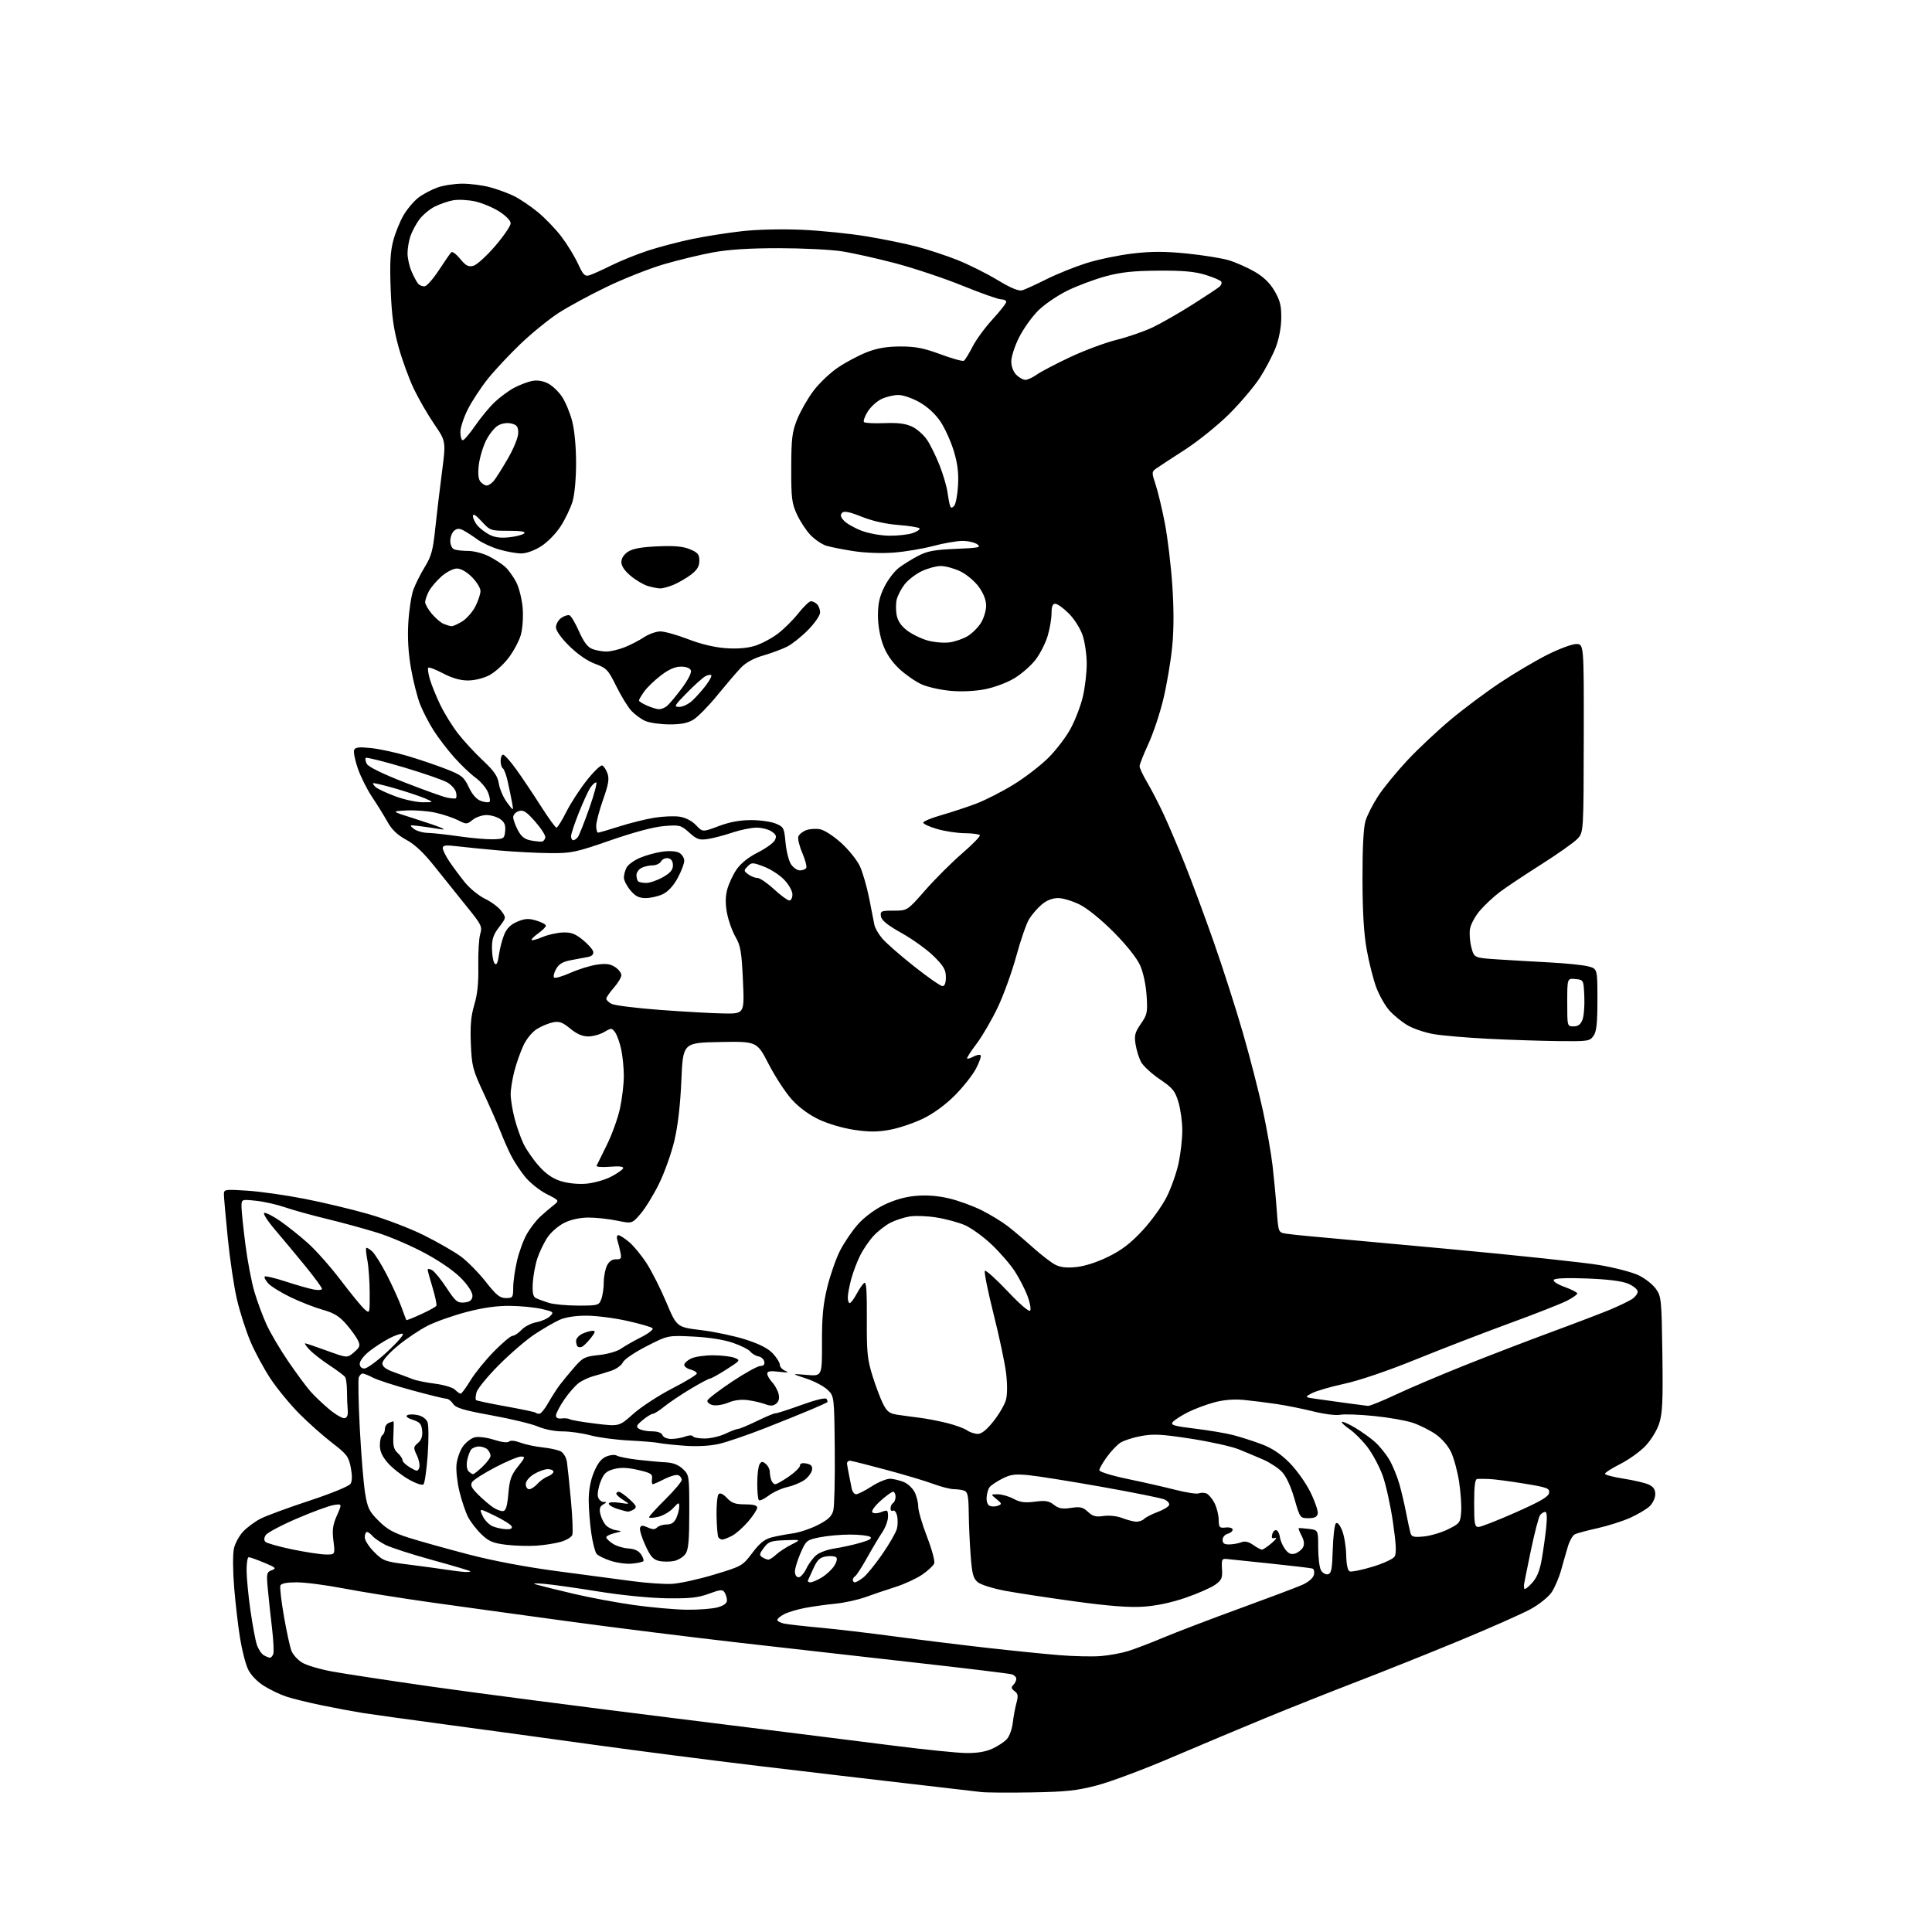 <?xml version="1.0" encoding="UTF-8" standalone="no"?>
<svg 
  version="1.1" 
  xmlns="http://www.w3.org/2000/svg" 
  xmlns:xlink="http://www.w3.org/1999/xlink" 
  xmlns:svg="http://www.w3.org/2000/svg"
  xmlns:rdf="http://www.w3.org/1999/02/22-rdf-syntax-ns#"
  xmlns:cc="http://creativecommons.org/ns#"
  xmlns:dc="http://purl.org/dc/elements/1.1/"
  viewBox="0 0 768 768"
  width="768"
  height="768"
>
<style>svg {background-color: white; }</style>"
<path stroke="none" fill="black" fill-rule="evenodd" d="M410.00,712.51C400.93,712.67 391.93,712.60 390.00,712.36C388.07,712.12 375.02,710.60 361.00,708.99C346.98,707.38 320.20,704.23 301.50,701.99C282.80,699.76 253.10,695.93 235.50,693.49C217.90,691.04 191.57,687.44 177.00,685.49C162.43,683.53 147.72,681.49 144.33,680.96C140.93,680.42 133.73,679.08 128.33,677.98C122.92,676.87 116.43,675.29 113.89,674.45C111.36,673.62 107.28,671.66 104.82,670.10C102.14,668.40 99.65,665.78 98.59,663.54C97.61,661.49 96.19,655.92 95.42,651.16C94.64,646.40 93.59,637.29 93.07,630.92C92.54,624.36 92.51,617.69 92.99,615.56C93.46,613.48 95.11,610.44 96.67,608.80C98.23,607.16 101.30,604.88 103.50,603.74C105.70,602.60 114.43,599.37 122.91,596.58C131.71,593.68 138.75,590.79 139.34,589.84C140.02,588.75 140.05,586.55 139.44,583.36C138.59,579.00 137.87,578.04 132.00,573.54C128.43,570.79 122.54,565.56 118.92,561.91C115.30,558.27 110.19,552.04 107.55,548.08C104.92,544.11 101.30,537.41 99.52,533.18C97.74,528.96 95.33,521.45 94.18,516.50C93.02,511.55 91.38,500.57 90.54,492.11C89.69,483.65 89.00,475.81 89.00,474.71C89.00,472.80 89.45,472.73 98.28,473.31C103.39,473.64 113.58,475.09 120.92,476.52C128.27,477.95 139.73,480.68 146.39,482.59C153.05,484.49 163.00,488.29 168.50,491.03C174.00,493.77 180.63,497.58 183.23,499.50C185.83,501.42 190.26,505.92 193.07,509.49C197.27,514.84 198.70,516.00 201.09,516.00C203.84,516.00 204.00,515.77 204.01,511.75C204.02,509.41 204.72,504.58 205.56,501.01C206.40,497.45 208.18,492.65 209.53,490.36C210.87,488.07 213.21,485.06 214.73,483.66C216.25,482.26 218.61,480.24 219.96,479.18C222.42,477.24 222.42,477.24 217.30,474.65C214.48,473.23 210.62,470.13 208.71,467.78C206.80,465.43 204.29,461.61 203.13,459.30C201.96,456.99 200.08,452.71 198.95,449.80C197.81,446.88 194.79,440.00 192.23,434.50C187.89,425.19 187.54,423.83 187.17,414.89C186.88,407.66 187.22,403.81 188.55,399.39C189.79,395.26 190.26,390.67 190.13,384.00C190.03,378.77 190.37,373.06 190.89,371.31C191.77,368.31 191.43,367.62 185.49,360.31C182.01,356.01 176.30,348.90 172.81,344.50C168.43,338.98 164.92,335.67 161.48,333.82C157.95,331.91 155.77,329.83 154.00,326.64C152.62,324.17 149.88,319.74 147.90,316.80C145.93,313.85 143.39,308.78 142.26,305.53C141.13,302.27 140.46,298.96 140.76,298.17C141.20,297.05 142.62,296.87 147.41,297.36C150.76,297.70 157.32,299.11 162.00,300.50C166.68,301.89 173.58,304.23 177.35,305.71C183.56,308.14 184.41,308.83 186.36,312.93C187.78,315.92 189.43,317.78 191.23,318.41C192.73,318.94 194.26,319.08 194.62,318.72C194.97,318.36 194.68,316.65 193.96,314.92C193.25,313.18 191.02,310.58 189.02,309.13C187.01,307.68 183.21,304.05 180.57,301.08C177.92,298.10 174.24,293.29 172.39,290.40C170.54,287.50 168.11,282.82 167.00,280.00C165.89,277.18 164.26,270.73 163.37,265.68C162.30,259.51 161.95,253.55 162.31,247.50C162.61,242.55 163.51,236.68 164.31,234.45C165.11,232.23 167.16,228.15 168.86,225.38C171.44,221.19 172.12,218.72 172.98,210.43C173.55,204.97 174.75,194.86 175.65,187.97C177.29,175.45 177.29,175.45 172.67,168.69C170.13,164.98 166.48,158.69 164.57,154.71C162.65,150.73 159.90,143.20 158.45,137.99C156.42,130.71 155.69,125.35 155.30,115.00C154.91,104.79 155.15,100.10 156.30,95.75C157.13,92.59 158.99,87.99 160.43,85.53C161.87,83.08 164.53,79.94 166.34,78.55C168.15,77.17 171.58,75.36 173.94,74.52C176.31,73.68 180.78,73.01 183.88,73.01C186.97,73.02 191.86,73.65 194.74,74.42C197.63,75.19 201.90,76.75 204.24,77.89C206.58,79.03 210.88,81.92 213.80,84.32C216.71,86.72 220.94,91.11 223.19,94.09C225.45,97.07 228.39,101.88 229.74,104.79C231.85,109.35 232.48,109.98 234.34,109.41C235.53,109.04 239.43,107.29 243.00,105.51C246.57,103.73 253.10,101.10 257.50,99.65C261.90,98.20 269.83,96.12 275.12,95.02C280.41,93.92 289.41,92.51 295.12,91.88C301.22,91.21 311.07,90.99 319.00,91.35C326.43,91.69 337.90,92.86 344.50,93.96C351.10,95.05 360.10,96.89 364.50,98.05C368.90,99.21 376.09,101.58 380.47,103.31C384.85,105.04 392.02,108.61 396.40,111.24C402.00,114.61 404.97,115.83 406.43,115.38C407.57,115.03 411.88,113.05 416.00,110.99C420.12,108.92 427.27,106.05 431.89,104.59C436.50,103.14 444.75,101.42 450.22,100.78C457.80,99.89 462.93,99.89 471.83,100.78C478.25,101.43 485.75,102.63 488.50,103.47C491.25,104.30 495.84,106.33 498.70,107.98C502.27,110.04 504.77,112.45 506.64,115.65C508.84,119.40 509.37,121.52 509.32,126.41C509.29,130.15 508.44,134.68 507.10,138.15C505.91,141.25 503.09,146.65 500.83,150.15C498.58,153.64 493.08,160.13 488.62,164.58C484.15,169.02 476.23,175.41 471.00,178.78C465.77,182.14 460.65,185.51 459.60,186.25C457.79,187.55 457.78,187.81 459.37,192.62C460.29,195.37 461.94,202.28 463.04,207.96C464.14,213.64 465.48,224.75 466.01,232.65C466.65,242.21 466.64,250.43 465.95,257.25C465.39,262.89 463.82,272.13 462.47,277.80C461.12,283.46 458.44,291.52 456.51,295.69C454.58,299.87 453.00,303.87 453.00,304.60C453.00,305.32 454.41,308.29 456.13,311.21C457.85,314.12 460.82,319.88 462.72,324.00C464.62,328.12 468.35,336.90 471.00,343.50C473.65,350.10 478.83,364.05 482.50,374.50C486.17,384.95 491.43,401.37 494.19,410.99C496.95,420.60 500.48,434.33 502.03,441.49C503.58,448.64 505.31,458.55 505.88,463.50C506.45,468.45 507.20,476.42 507.54,481.22C508.17,489.94 508.17,489.94 511.34,490.42C513.08,490.68 517.27,491.13 520.65,491.42C524.04,491.71 548.89,493.99 575.88,496.49C602.87,498.99 629.89,501.87 635.93,502.90C641.96,503.93 648.94,505.76 651.44,506.97C653.94,508.18 657.00,510.60 658.24,512.34C660.40,515.36 660.51,516.50 660.82,538.29C661.08,557.28 660.86,561.89 659.51,565.98C658.58,568.77 656.19,572.62 653.97,574.91C651.82,577.13 647.35,580.31 644.03,581.99C640.71,583.66 638.00,585.39 638.00,585.84C638.00,586.28 641.32,587.16 645.38,587.79C649.45,588.42 653.95,589.47 655.38,590.13C657.25,590.98 658.00,592.08 658.00,593.99C658.00,595.46 656.99,597.60 655.75,598.77C654.51,599.93 651.02,602.00 648.00,603.36C644.97,604.71 639.12,606.57 635.00,607.49C630.88,608.40 626.83,609.49 626.00,609.92C625.17,610.34 623.97,612.44 623.31,614.59C622.66,616.74 621.44,621.00 620.59,624.06C619.74,627.12 618.03,631.14 616.78,632.98C615.52,634.83 611.78,637.83 608.43,639.66C605.10,641.48 592.50,647.07 580.43,652.07C568.37,657.06 549.95,664.44 539.50,668.45C529.05,672.47 512.62,679.00 503.00,682.96C493.38,686.93 476.54,694.00 465.59,698.68C454.64,703.37 441.36,708.33 436.09,709.71C428.07,711.82 423.80,712.27 410.00,712.51zM384.00,696.86C388.35,696.93 391.82,696.35 394.50,695.12C396.70,694.11 399.31,692.38 400.29,691.27C401.28,690.16 402.31,687.28 402.59,684.88C402.86,682.47 403.52,678.92 404.04,677.00C404.82,674.14 404.69,673.27 403.30,672.25C401.99,671.27 401.88,670.72 402.80,669.80C403.46,669.14 404.00,668.05 404.00,667.37C404.00,666.69 403.21,665.89 402.25,665.58C401.29,665.28 384.52,663.24 365.00,661.05C345.48,658.86 313.59,655.26 294.14,653.03C274.70,650.81 243.87,646.96 225.64,644.47C207.42,641.99 182.82,638.59 171.00,636.93C159.18,635.26 143.76,632.80 136.74,631.45C129.73,630.10 121.28,629.00 117.96,629.00C114.00,629.00 111.77,629.44 111.45,630.27C111.18,630.97 111.82,636.49 112.87,642.52C113.92,648.56 115.27,654.74 115.86,656.25C116.46,657.76 118.37,659.86 120.11,660.92C121.85,661.98 127.20,663.56 132.01,664.45C136.82,665.33 154.65,668.04 171.63,670.47C188.61,672.90 231.75,678.51 267.50,682.95C303.25,687.39 342.62,692.32 355.00,693.90C367.38,695.48 380.43,696.81 384.00,696.86zM107.28,658.97C107.71,658.99 108.31,658.34 108.62,657.54C108.93,656.74 108.71,652.13 108.14,647.29C107.56,642.46 106.81,635.46 106.47,631.75C105.88,625.42 105.98,624.94 108.04,624.18C110.00,623.46 109.66,623.12 104.99,621.18C102.10,619.98 99.34,619.00 98.87,619.00C98.39,619.00 98.01,621.36 98.02,624.25C98.03,627.14 98.71,634.23 99.53,640.00C100.35,645.77 101.50,651.96 102.08,653.74C102.67,655.53 103.90,657.42 104.83,657.96C105.75,658.50 106.85,658.95 107.28,658.97zM437.50,658.32C440.80,658.07 445.75,657.16 448.50,656.31C451.25,655.45 457.60,653.02 462.61,650.91C467.63,648.80 481.13,643.65 492.61,639.46C504.10,635.27 515.35,631.04 517.60,630.04C520.08,628.95 521.93,627.38 522.27,626.06C522.60,624.81 522.35,623.72 521.67,623.51C521.03,623.31 513.52,622.42 505.00,621.53C496.48,620.64 488.60,619.82 487.50,619.71C485.75,619.53 485.53,620.02 485.76,623.67C485.99,627.31 485.64,628.12 483.02,629.98C481.37,631.16 476.08,633.48 471.26,635.14C465.66,637.07 459.62,638.34 454.50,638.68C448.87,639.05 440.85,638.44 427.46,636.61C416.99,635.18 404.48,633.28 399.68,632.39C394.87,631.50 389.95,629.97 388.73,628.98C386.87,627.48 386.42,625.79 385.85,618.35C385.48,613.48 385.13,605.84 385.09,601.36C385.02,594.91 384.67,593.09 383.42,592.61C382.55,592.27 380.64,591.99 379.17,591.97C377.70,591.95 374.02,591.01 371.00,589.88C367.98,588.75 359.65,586.26 352.50,584.34C345.35,582.41 338.82,580.77 338.00,580.67C337.18,580.58 336.60,581.17 336.72,582.00C336.84,582.83 337.20,584.85 337.53,586.50C337.85,588.15 338.33,590.51 338.58,591.75C338.83,592.99 339.62,594.00 340.32,594.00C341.03,594.00 343.83,592.57 346.55,590.83C349.27,589.08 352.62,587.73 354.00,587.82C355.38,587.92 357.76,588.51 359.30,589.14C360.84,589.77 362.75,591.55 363.55,593.09C364.35,594.64 365.00,597.23 365.00,598.85C365.00,600.47 366.57,605.87 368.49,610.84C370.41,615.81 371.71,620.60 371.37,621.48C371.03,622.35 368.90,624.35 366.63,625.91C364.35,627.48 359.57,629.69 356.00,630.83C352.42,631.96 347.02,633.79 344.00,634.89C340.98,635.98 335.57,637.16 332.00,637.50C328.43,637.85 323.02,638.60 320.00,639.18C316.98,639.76 313.26,640.86 311.75,641.64C310.24,642.42 309.00,643.45 309.00,643.95C309.00,644.44 310.24,645.10 311.75,645.41C313.26,645.72 319.68,646.45 326.00,647.02C332.32,647.60 345.60,649.16 355.50,650.49C365.40,651.82 381.90,653.86 392.17,655.02C402.44,656.18 415.49,657.50 421.17,657.96C426.85,658.41 434.20,658.58 437.50,658.32zM273.00,639.89C277.68,639.94 283.19,639.52 285.25,638.95C287.72,638.26 288.99,637.32 288.98,636.20C288.98,635.27 288.55,633.84 288.04,633.03C287.24,631.76 286.40,631.83 281.81,633.53C277.53,635.12 274.26,635.47 265.00,635.34C258.29,635.24 247.04,634.13 238.00,632.66C229.47,631.28 219.80,629.91 216.50,629.62C212.18,629.25 211.34,629.34 213.50,629.97C215.15,630.44 221.68,632.06 228.00,633.55C234.32,635.05 245.12,637.06 252.00,638.03C258.88,638.99 268.32,639.83 273.00,639.89zM608.91,629.37C610.97,627.11 612.06,624.47 612.87,619.82C613.49,616.29 614.28,610.61 614.64,607.20C615.05,603.23 614.92,601.00 614.26,601.00C613.70,601.00 612.79,601.56 612.23,602.25C611.67,602.94 610.00,609.35 608.51,616.50C607.03,623.65 605.80,629.73 605.79,630.00C605.77,630.27 605.83,630.95 605.91,631.50C605.99,632.05 607.34,631.09 608.91,629.37zM267.00,629.62C270.02,629.47 277.59,627.83 283.80,625.95C294.93,622.60 295.16,622.47 299.05,617.31C302.02,613.38 303.94,611.84 306.75,611.13C308.81,610.61 312.60,609.89 315.17,609.54C317.74,609.19 322.22,607.69 325.13,606.20C329.15,604.15 330.62,602.78 331.24,600.50C331.68,598.85 331.95,587.94 331.83,576.25C331.62,555.01 331.62,555.01 328.94,552.44C327.46,551.03 323.61,549.00 320.38,547.95C314.50,546.02 314.50,546.02 320.65,546.55C326.79,547.08 326.79,547.08 326.75,533.79C326.72,523.54 327.19,518.50 328.83,511.77C330.00,506.96 332.27,500.44 333.87,497.27C335.48,494.09 338.66,489.38 340.95,486.79C343.45,483.95 347.57,480.86 351.30,479.02C355.40,477.01 359.70,475.77 364.00,475.38C368.34,474.99 372.74,475.33 377.25,476.38C380.96,477.26 386.81,479.39 390.25,481.11C393.69,482.84 398.30,485.65 400.50,487.35C402.70,489.04 407.20,492.85 410.50,495.81C413.80,498.76 417.82,501.87 419.43,502.71C421.53,503.80 423.95,504.08 427.89,503.67C431.26,503.32 436.21,501.72 440.62,499.54C445.97,496.90 449.51,494.17 454.26,489.04C457.78,485.23 462.11,479.18 463.88,475.59C465.64,472.01 467.74,466.02 468.53,462.29C469.32,458.55 469.97,452.77 469.98,449.43C469.99,446.09 469.31,441.04 468.47,438.20C467.11,433.65 466.22,432.54 460.98,428.98C457.70,426.76 454.35,423.65 453.54,422.07C452.72,420.50 451.76,417.36 451.40,415.10C450.84,411.61 451.16,410.37 453.50,407.00C456.05,403.32 456.23,402.44 455.79,395.76C455.52,391.50 454.46,386.55 453.23,383.78C451.95,380.89 447.89,375.78 442.82,370.65C437.92,365.70 432.35,361.17 429.28,359.62C426.41,358.18 422.51,357.00 420.61,357.00C418.37,357.00 416.09,357.89 414.13,359.54C412.47,360.94 410.21,363.54 409.11,365.32C408.01,367.10 405.71,373.72 404.00,380.03C402.28,386.34 398.95,395.55 396.59,400.50C394.23,405.45 390.45,411.95 388.18,414.94C385.91,417.93 384.22,420.56 384.44,420.77C384.65,420.99 385.81,420.64 387.00,420.00C388.19,419.36 389.46,419.12 389.81,419.47C390.15,419.82 389.33,422.22 387.97,424.80C386.61,427.39 382.80,432.20 379.50,435.50C375.75,439.25 371.00,442.70 366.86,444.70C363.21,446.47 357.32,448.44 353.77,449.10C348.82,450.01 345.48,450.02 339.52,449.13C335.02,448.46 329.07,446.70 325.44,444.97C321.46,443.07 317.52,440.15 314.69,437.00C312.23,434.26 308.11,427.95 305.55,422.98C300.88,413.95 300.88,413.95 286.19,414.22C271.50,414.50 271.50,414.50 270.85,429.50C270.43,439.30 269.46,447.62 268.06,453.50C266.89,458.45 264.16,466.10 262.00,470.50C259.84,474.90 256.54,480.29 254.66,482.48C251.24,486.45 251.24,486.45 245.31,485.23C242.05,484.55 236.96,484.00 234.01,484.00C230.64,484.00 227.06,484.76 224.43,486.04C222.12,487.15 219.09,489.74 217.70,491.79C216.31,493.83 214.48,497.60 213.62,500.18C212.77,502.75 211.95,507.19 211.79,510.04C211.58,513.86 211.90,515.43 213.00,515.99C213.82,516.41 216.11,517.26 218.07,517.88C220.04,518.50 225.33,519.00 229.85,519.00C237.73,519.00 238.09,518.90 239.02,516.43C239.56,515.02 240.01,511.99 240.01,509.68C240.02,507.38 240.61,504.38 241.32,503.00C242.15,501.38 243.40,500.53 244.89,500.59C246.83,500.66 247.10,500.28 246.68,498.09C246.41,496.67 245.87,494.49 245.48,493.25C245.05,491.90 245.18,491.00 245.81,491.00C246.38,491.00 248.31,492.23 250.10,493.74C251.88,495.24 255.01,499.05 257.05,502.19C259.08,505.34 262.61,512.34 264.89,517.74C269.04,527.57 269.04,527.57 278.77,528.75C284.12,529.40 292.10,531.10 296.50,532.52C301.94,534.27 305.38,536.05 307.25,538.06C308.76,539.70 310.00,541.71 310.00,542.55C310.00,543.38 311.01,544.47 312.25,544.98C313.85,545.62 313.12,545.72 309.75,545.31C306.19,544.87 305.00,545.06 305.00,546.05C305.00,546.78 305.87,548.30 306.93,549.44C307.99,550.57 309.14,552.66 309.49,554.07C309.92,555.81 309.62,557.07 308.57,557.95C307.40,558.91 306.31,558.98 304.25,558.20C302.74,557.63 299.64,556.90 297.36,556.59C294.67,556.21 291.90,556.56 289.47,557.58C287.39,558.44 284.63,558.87 283.29,558.54C281.95,558.20 281.02,557.38 281.22,556.71C281.42,556.05 285.80,552.69 290.96,549.25C296.12,545.81 301.20,543.00 302.25,543.00C303.51,543.00 304.04,542.42 303.81,541.26C303.63,540.31 302.58,539.37 301.49,539.18C300.39,538.99 298.96,538.14 298.30,537.30C297.65,536.46 294.50,534.87 291.30,533.78C287.71,532.54 281.69,531.60 275.50,531.30C265.50,530.81 265.50,530.81 257.00,535.16C252.28,537.57 248.10,540.41 247.60,541.55C247.10,542.68 245.08,544.17 243.10,544.85C241.12,545.54 237.96,546.49 236.08,546.98C234.19,547.47 231.49,548.72 230.08,549.76C228.66,550.79 226.04,553.80 224.25,556.43C222.46,559.07 221.00,561.88 221.00,562.68C221.00,563.62 221.81,564.04 223.25,563.85C224.49,563.69 225.95,563.84 226.50,564.18C227.05,564.52 231.69,565.31 236.81,565.93C246.12,567.06 246.12,567.06 251.78,562.00C254.90,559.23 261.85,554.69 267.23,551.93C272.60,549.17 277.00,546.49 277.00,545.98C277.00,545.46 275.88,544.76 274.50,544.41C273.12,544.07 272.00,543.23 272.00,542.55C272.00,541.88 273.24,540.73 274.75,540.02C276.26,539.30 280.20,538.73 283.50,538.75C286.80,538.77 290.62,539.22 291.99,539.75C294.42,540.70 294.34,540.81 288.79,544.36C285.66,546.36 282.71,548.00 282.23,548.00C281.76,548.00 278.25,549.87 274.44,552.16C270.62,554.45 265.93,557.60 264.02,559.16C262.11,560.72 260.08,562.00 259.52,562.00C258.96,562.01 257.15,563.12 255.50,564.48C252.98,566.56 252.74,567.11 254.00,567.96C254.82,568.52 257.14,568.98 259.14,568.98C261.45,568.99 263.00,569.55 263.36,570.50C263.69,571.37 265.19,572.00 266.90,572.00C268.53,572.00 271.01,571.57 272.40,571.04C273.88,570.47 275.16,570.45 275.48,570.98C275.79,571.47 277.94,571.85 280.27,571.83C282.60,571.80 286.27,570.93 288.44,569.89C290.60,568.85 292.85,568.00 293.44,568.00C294.02,568.00 297.43,566.57 301.00,564.83C304.57,563.09 307.83,561.74 308.22,561.82C308.62,561.91 313.22,560.44 318.45,558.54C324.37,556.40 328.18,555.49 328.57,556.12C328.92,556.68 329.04,557.27 328.85,557.43C328.66,557.59 325.80,558.88 322.50,560.29C319.20,561.70 310.88,565.06 304.00,567.76C297.12,570.45 288.96,573.25 285.85,573.96C282.34,574.78 277.25,575.06 272.35,574.72C268.03,574.41 263.38,573.92 262.00,573.62C260.62,573.33 255.22,572.87 250.00,572.61C244.78,572.35 237.89,571.43 234.70,570.57C231.51,569.71 226.51,569.00 223.58,569.00C220.54,569.00 216.38,568.18 213.88,567.09C211.47,566.04 203.20,564.04 195.50,562.64C184.23,560.59 181.23,559.70 180.13,558.05C179.37,556.92 178.15,556.00 177.40,556.00C176.65,556.00 170.52,554.50 163.77,552.66C157.02,550.83 150.06,548.58 148.30,547.66C146.54,546.75 144.68,546.00 144.16,546.00C143.64,546.00 142.95,546.68 142.63,547.52C142.31,548.35 142.49,557.46 143.02,567.77C143.56,578.07 144.50,589.60 145.11,593.39C146.10,599.50 146.71,600.77 150.51,604.56C153.88,607.94 156.47,609.37 162.65,611.32C166.97,612.68 177.48,615.62 186.02,617.85C195.82,620.42 208.90,622.90 221.52,624.57C232.51,626.03 246.00,627.82 251.50,628.55C257.00,629.28 263.98,629.76 267.00,629.62zM322.17,629.00C322.90,628.99 324.94,628.12 326.70,627.04C328.45,625.97 330.66,623.93 331.59,622.50C332.59,620.98 332.92,619.55 332.40,619.06C331.90,618.59 330.11,618.43 328.40,618.70C325.94,619.08 324.92,620.03 323.40,623.34C322.36,625.63 321.35,627.84 321.17,628.25C320.98,628.66 321.43,629.00 322.17,629.00zM339.87,629.00C340.34,629.00 341.84,628.13 343.20,627.06C344.56,625.99 347.97,621.79 350.77,617.74C353.58,613.68 356.17,609.15 356.54,607.68C356.91,606.21 356.93,603.86 356.58,602.46C356.23,601.06 355.50,600.19 354.97,600.52C354.44,600.85 354.00,600.44 354.00,599.62C354.00,598.79 354.45,597.84 355.00,597.50C355.55,597.16 356.00,596.01 356.00,594.94C356.00,593.87 355.55,593.00 355.00,593.00C354.45,593.00 352.18,594.65 349.96,596.66C347.63,598.76 346.29,600.69 346.79,601.19C347.30,601.70 348.80,601.65 350.34,601.06C352.83,600.11 353.00,600.23 353.00,602.89C353.00,604.44 351.97,607.25 350.71,609.11C349.46,610.97 346.75,615.52 344.69,619.21C342.63,622.89 340.51,626.18 339.98,626.52C339.44,626.85 339.00,627.54 339.00,628.06C339.00,628.58 339.39,629.00 339.87,629.00zM317.45,627.00C318.25,627.00 319.66,625.41 320.58,623.47C321.50,621.53 323.32,619.11 324.62,618.09C325.91,617.07 329.12,615.92 331.74,615.54C334.36,615.16 338.92,614.16 341.88,613.32C345.69,612.23 346.86,611.53 345.88,610.91C345.12,610.42 341.54,610.02 337.92,610.02C334.30,610.01 328.90,610.49 325.92,611.09C320.67,612.15 320.43,612.35 318.24,617.34C317.00,620.18 315.99,623.51 315.99,624.75C316.00,626.05 316.61,627.00 317.45,627.00zM527.82,625.80C529.23,625.53 529.55,623.94 529.79,616.00C529.95,610.78 530.50,606.10 531.02,605.58C531.60,605.00 532.53,606.02 533.47,608.28C534.31,610.27 535.05,614.67 535.13,618.04C535.22,622.00 535.72,624.34 536.55,624.66C537.26,624.93 541.32,624.10 545.56,622.82C549.81,621.54 553.78,619.72 554.37,618.77C555.16,617.52 554.99,613.85 553.71,605.02C552.75,598.41 550.91,590.09 549.62,586.54C548.33,582.99 545.63,577.93 543.62,575.29C541.61,572.66 538.38,569.42 536.46,568.11C534.53,566.79 533.17,565.50 533.43,565.23C533.69,564.97 535.97,565.97 538.49,567.44C541.02,568.92 544.60,571.47 546.47,573.11C548.33,574.74 550.96,577.98 552.30,580.29C553.65,582.61 555.44,586.98 556.29,590.00C557.14,593.02 558.35,598.20 558.98,601.50C559.62,604.80 560.38,608.34 560.67,609.37C561.13,610.94 561.95,611.16 566.00,610.77C568.63,610.52 572.97,609.23 575.64,607.91C580.26,605.62 580.52,605.28 580.83,601.00C581.02,598.52 580.64,593.12 580.01,589.00C579.37,584.88 577.94,579.58 576.82,577.23C575.63,574.71 573.11,571.79 570.65,570.10C568.37,568.53 564.31,566.50 561.63,565.59C558.95,564.68 552.01,563.46 546.21,562.88C540.41,562.30 534.34,562.08 532.73,562.40C531.12,562.73 526.35,562.13 522.15,561.08C517.94,560.03 511.35,558.70 507.50,558.13C503.65,557.55 497.80,556.82 494.50,556.50C490.56,556.12 486.52,556.44 482.73,557.45C479.56,558.29 474.81,560.08 472.17,561.41C469.53,562.75 466.84,564.48 466.19,565.27C465.19,566.47 466.55,566.88 475.02,567.91C480.53,568.57 487.40,569.73 490.28,570.49C493.17,571.24 498.21,572.85 501.48,574.08C505.58,575.61 509.03,577.90 512.53,581.40C515.36,584.23 519.09,589.47 520.91,593.16C522.71,596.82 524.02,600.64 523.83,601.66C523.57,603.01 522.58,603.50 520.12,603.50C516.81,603.50 516.76,603.43 514.53,595.70C513.12,590.82 511.27,586.85 509.60,585.10C508.12,583.56 504.80,581.37 502.21,580.24C499.62,579.11 495.19,577.25 492.37,576.11C489.55,574.98 481.00,573.08 473.37,571.90C461.84,570.12 458.51,569.94 453.63,570.84C450.41,571.43 446.69,572.63 445.36,573.50C444.04,574.36 441.62,576.92 439.98,579.19C438.34,581.45 437.00,583.81 437.00,584.43C437.00,585.07 441.90,586.59 448.25,587.91C454.44,589.19 462.99,591.14 467.25,592.23C471.51,593.32 475.67,593.96 476.50,593.64C477.32,593.32 478.69,593.33 479.54,593.65C480.38,593.98 481.82,595.65 482.72,597.37C483.63,599.09 484.40,602.08 484.44,604.00C484.49,607.21 484.73,607.48 487.25,607.21C488.80,607.05 490.00,607.42 490.00,608.06C490.00,608.68 489.10,609.42 488.00,609.71C486.89,610.00 486.00,611.07 486.00,612.12C486.00,613.52 486.70,613.98 488.75,613.93C490.26,613.89 492.40,613.50 493.50,613.06C494.86,612.52 496.35,612.86 498.15,614.13C499.61,615.16 501.19,616.00 501.65,616.00C502.12,615.99 503.85,614.83 505.50,613.41C507.15,612.00 507.76,611.07 506.86,611.34C505.63,611.72 505.35,611.36 505.74,609.88C506.02,608.80 506.76,608.08 507.38,608.29C507.99,608.49 508.63,609.74 508.80,611.08C508.96,612.41 509.90,614.57 510.89,615.87C512.22,617.62 513.25,618.06 514.84,617.55C516.03,617.17 517.43,616.07 517.95,615.10C518.59,613.90 518.43,612.45 517.43,610.52C516.62,608.97 516.08,607.61 516.23,607.49C516.38,607.38 518.19,607.49 520.25,607.75C524.00,608.22 524.00,608.22 524.00,615.18C524.00,619.00 524.48,623.03 525.07,624.13C525.65,625.22 526.89,625.98 527.82,625.80zM184.92,624.88C186.25,624.95 187.14,624.81 186.91,624.58C186.68,624.35 179.86,622.33 171.75,620.10C163.65,617.87 155.30,615.17 153.19,614.10C151.09,613.02 148.78,611.44 148.06,610.57C147.34,609.71 146.36,609.00 145.88,609.00C145.39,609.00 145.00,609.95 145.00,611.12C145.00,612.28 146.69,614.91 148.75,616.97C152.31,620.51 153.00,620.76 162.50,621.95C168.00,622.64 174.75,623.56 177.50,623.99C180.25,624.42 183.59,624.82 184.92,624.88zM251.33,621.56C249.22,621.78 245.42,621.30 242.88,620.49C240.34,619.68 237.76,618.41 237.15,617.68C236.54,616.94 235.59,613.23 235.04,609.42C234.49,605.61 234.03,599.75 234.02,596.38C234.01,592.40 234.73,588.50 236.10,585.21C237.58,581.64 239.03,579.81 241.04,578.98C242.63,578.33 244.46,578.17 245.19,578.63C245.91,579.08 249.65,579.82 253.50,580.28C257.35,580.73 262.38,581.19 264.67,581.30C267.51,581.44 269.66,582.27 271.42,583.92C273.97,586.32 274.00,586.55 274.00,600.95C274.00,612.32 273.67,616.03 272.50,617.70C271.67,618.88 269.65,620.14 268.00,620.50C266.35,620.86 263.67,620.87 262.04,620.51C259.65,619.98 258.59,618.78 256.51,614.24C255.09,611.14 254.16,608.03 254.43,607.31C254.83,606.29 255.47,606.26 257.49,607.18C259.45,608.07 260.33,608.07 261.23,607.17C261.87,606.53 263.59,606.00 265.04,606.00C266.90,606.00 268.02,605.25 268.84,603.45C269.48,602.05 270.00,600.00 270.00,598.90C270.00,597.07 269.79,597.13 267.55,599.54C266.20,601.00 263.50,602.55 261.55,602.99C259.60,603.43 258.00,603.49 258.00,603.12C258.00,602.75 260.93,599.54 264.50,596.00C268.07,592.46 271.00,588.97 271.00,588.25C271.00,587.53 270.37,586.69 269.60,586.40C268.83,586.10 266.37,586.79 264.14,587.93C261.91,589.07 259.81,590.00 259.48,590.00C259.15,590.00 259.02,589.03 259.19,587.84C259.46,585.95 258.75,585.51 253.63,584.33C249.37,583.36 246.73,583.27 244.03,583.99C240.99,584.81 240.02,585.72 238.74,588.98C237.88,591.17 237.41,593.87 237.70,594.98C238.00,596.09 238.97,597.01 239.87,597.03C241.30,597.06 241.29,597.18 239.74,598.08C238.45,598.84 238.16,599.82 238.63,601.80C238.98,603.29 239.93,605.26 240.74,606.19C241.55,607.13 243.40,608.06 244.85,608.28C247.45,608.66 247.43,608.69 244.25,609.46C242.46,609.89 241.00,610.63 241.00,611.10C241.00,611.57 242.15,612.71 243.57,613.63C244.98,614.56 247.77,615.42 249.78,615.54C252.24,615.69 253.89,616.46 254.85,617.91C255.64,619.09 256.03,620.30 255.72,620.61C255.42,620.92 253.44,621.35 251.33,621.56zM305.44,619.98C305.95,619.99 307.33,619.10 308.49,618.01C309.66,616.91 312.39,615.12 314.56,614.02C318.50,612.02 318.50,612.02 312.10,612.26C306.40,612.47 305.48,612.80 303.62,615.30C301.83,617.70 301.75,618.23 303.02,619.03C303.83,619.55 304.92,619.98 305.44,619.98zM129.37,617.93C133.23,618.00 133.23,618.00 132.55,612.54C132.00,608.17 132.28,606.17 133.94,602.41C136.00,597.74 136.00,597.74 132.60,598.29C130.73,598.59 124.14,601.01 117.96,603.67C111.78,606.33 106.23,609.28 105.63,610.22C104.92,611.34 104.89,612.28 105.52,612.91C106.06,613.45 110.78,614.78 116.00,615.87C121.22,616.96 127.24,617.89 129.37,617.93zM213.38,614.42C210.14,614.65 204.66,614.49 201.20,614.07C195.95,613.42 194.31,612.73 191.36,609.90C189.42,608.03 187.02,604.92 186.04,603.00C185.06,601.08 183.54,596.58 182.66,593.00C181.78,589.42 181.24,584.59 181.46,582.25C181.69,579.91 182.83,576.65 184.00,575.00C185.17,573.35 187.29,571.71 188.71,571.36C190.16,570.99 193.51,571.42 196.37,572.33C199.44,573.32 201.80,573.60 202.36,573.04C202.91,572.49 204.70,572.66 206.89,573.48C208.87,574.22 212.85,575.07 215.72,575.36C218.59,575.66 221.84,576.38 222.93,576.96C224.07,577.57 225.11,579.41 225.38,581.26C225.64,583.04 226.36,589.93 226.97,596.57C227.58,603.21 227.81,609.33 227.49,610.18C227.16,611.02 225.18,612.23 223.07,612.86C220.97,613.49 216.61,614.19 213.38,614.42zM287.11,612.00C286.56,612.00 285.86,611.59 285.55,611.08C285.24,610.58 284.92,606.73 284.84,602.54C284.76,598.34 285.13,594.47 285.66,593.94C286.28,593.32 287.47,593.87 288.99,595.49C290.88,597.50 292.31,598.00 296.17,598.00C299.50,598.00 301.00,598.41 301.00,599.32C301.00,600.05 299.38,602.53 297.40,604.85C295.42,607.16 292.52,609.72 290.95,610.53C289.38,611.34 287.65,612.00 287.11,612.00zM201.22,607.89C203.04,607.97 203.76,607.59 203.39,606.75C203.09,606.06 200.06,604.15 196.64,602.50C190.44,599.50 190.44,599.50 191.86,602.61C192.65,604.32 194.46,606.18 195.89,606.75C197.33,607.32 199.72,607.84 201.22,607.89zM587.75,606.99C588.71,606.98 595.35,604.38 602.50,601.21C612.38,596.83 615.57,594.97 615.79,593.43C616.06,591.61 615.09,591.26 605.79,589.74C600.13,588.81 593.92,588.00 592.00,587.93C590.08,587.86 587.94,587.84 587.25,587.90C586.34,587.97 586.00,590.62 586.00,597.50C586.00,605.89 586.21,607.00 587.75,606.99zM451.55,604.88C452.68,604.95 454.15,604.45 454.81,603.79C455.48,603.12 457.90,601.88 460.18,601.04C462.47,600.19 464.52,598.94 464.75,598.26C464.97,597.58 464.11,596.58 462.83,596.04C461.55,595.50 450.38,593.25 438.00,591.05C425.62,588.85 412.55,586.76 408.94,586.41C403.47,585.87 401.72,586.10 398.38,587.81C396.17,588.93 393.92,590.45 393.36,591.18C392.81,591.90 392.28,593.75 392.19,595.28C392.09,596.96 392.61,598.30 393.51,598.64C394.33,598.96 395.79,598.91 396.75,598.53C398.33,597.92 398.27,597.66 396.14,595.93C393.78,594.00 393.78,594.00 396.65,594.00C398.24,594.00 401.04,594.81 402.90,595.80C405.50,597.20 407.41,597.46 411.38,596.94C415.56,596.40 416.95,596.62 418.93,598.17C420.85,599.67 422.27,599.93 425.73,599.41C429.42,598.86 430.48,599.11 432.48,600.98C434.38,602.76 435.60,603.09 438.67,602.63C440.88,602.31 443.98,602.64 446.00,603.41C447.93,604.16 450.42,604.82 451.55,604.88zM200.00,600.68C201.10,600.53 201.66,598.67 202.08,593.74C202.56,588.14 203.20,586.34 205.88,583.00C208.78,579.39 208.90,579.00 207.08,579.00C205.97,579.00 201.38,580.92 196.88,583.27C192.37,585.62 188.24,588.26 187.68,589.15C186.89,590.39 187.42,591.49 190.07,594.12C191.94,595.98 194.61,598.26 195.99,599.19C197.37,600.12 199.18,600.79 200.00,600.68zM249.50,600.88C248.95,600.83 247.04,600.33 245.25,599.75C243.46,599.18 242.00,598.27 242.00,597.73C242.00,597.14 243.70,597.00 246.25,597.37C250.50,598.01 250.50,598.01 247.75,596.27C246.24,595.32 245.00,594.19 245.00,593.77C245.00,593.35 245.44,593.00 245.98,593.00C246.53,593.00 248.44,594.34 250.23,595.98C252.97,598.49 253.26,599.13 252.00,599.97C251.18,600.52 250.05,600.93 249.50,600.88zM305.56,594.52C303.78,595.88 302.03,596.69 301.66,596.33C301.30,595.96 301.01,592.93 301.02,589.58C301.02,586.24 301.44,582.85 301.94,582.06C302.69,580.87 303.12,580.85 304.42,581.94C305.29,582.66 306.00,584.05 306.00,585.04C306.00,586.03 306.27,587.55 306.61,588.42C306.94,589.29 307.65,590.00 308.18,590.00C308.71,590.00 311.13,588.63 313.57,586.95C316.01,585.28 318.00,583.31 318.00,582.59C318.00,581.72 318.86,581.44 320.55,581.77C322.43,582.12 323.03,582.79 322.80,584.28C322.64,585.39 321.34,587.16 319.92,588.22C318.50,589.27 315.42,590.57 313.07,591.10C310.72,591.62 307.34,593.17 305.56,594.52zM210.35,592.00C211.08,592.00 212.55,591.05 213.60,589.89C214.64,588.72 216.51,587.38 217.75,586.91C218.99,586.44 220.00,585.59 220.00,585.02C220.00,584.46 218.99,584.00 217.75,584.00C216.51,584.01 214.04,584.90 212.25,585.99C210.31,587.17 209.00,588.79 209.00,589.99C209.00,591.09 209.61,592.00 210.35,592.00zM168.35,590.05C167.84,590.56 165.33,589.71 162.40,588.05C159.62,586.46 155.92,583.53 154.17,581.54C151.94,579.00 151.00,576.92 151.00,574.52C151.00,572.65 151.45,570.84 152.00,570.50C152.55,570.16 153.00,569.06 153.00,568.05C153.00,567.04 153.71,565.94 154.58,565.61C155.45,565.27 156.28,565.00 156.41,565.00C156.55,565.00 156.54,567.43 156.39,570.40C156.17,574.70 156.51,576.16 158.06,577.55C159.13,578.52 160.00,579.82 160.00,580.44C160.00,581.06 161.35,582.37 163.01,583.35C165.78,584.98 166.07,584.99 166.65,583.47C167.00,582.56 166.58,580.35 165.73,578.56C164.27,575.50 164.30,575.19 166.15,573.61C167.52,572.43 168.03,570.94 167.81,568.71C167.55,566.05 166.91,565.31 164.10,564.40C162.01,563.73 161.15,563.02 161.88,562.58C162.52,562.18 164.41,562.15 166.08,562.52C167.90,562.92 169.46,564.07 169.96,565.38C170.41,566.59 170.44,572.44 170.01,578.38C169.58,584.31 168.83,589.57 168.35,590.05zM188.05,586.00C188.41,586.00 190.12,584.65 191.85,582.99C193.58,581.34 195.00,579.40 195.00,578.69C195.00,577.98 194.46,576.86 193.80,576.20C193.14,575.54 191.62,575.00 190.42,575.00C189.22,575.00 187.80,575.56 187.26,576.25C186.72,576.94 186.02,578.90 185.69,580.60C185.36,582.39 185.60,584.20 186.25,584.85C186.88,585.48 187.69,586.00 188.05,586.00zM388.70,570.00C390.21,570.00 392.26,568.34 394.94,564.95C397.14,562.18 399.36,558.37 399.88,556.49C400.45,554.39 400.47,550.23 399.93,545.78C399.44,541.78 397.19,531.15 394.92,522.18C392.66,513.20 391.13,505.55 391.51,505.18C391.90,504.80 395.95,508.45 400.53,513.29C405.57,518.62 409.11,521.64 409.52,520.96C409.90,520.35 409.42,517.74 408.45,515.17C407.48,512.60 405.25,508.25 403.49,505.50C401.73,502.75 397.55,497.91 394.21,494.74C390.87,491.58 386.05,488.09 383.51,487.00C380.96,485.91 375.89,484.54 372.23,483.96C368.57,483.37 363.76,483.20 361.54,483.57C359.32,483.94 355.93,485.05 354.00,486.03C352.07,487.02 349.09,489.33 347.36,491.16C345.63,493.00 343.20,496.52 341.96,499.00C340.71,501.48 339.09,505.75 338.36,508.50C337.62,511.25 337.02,514.51 337.01,515.75C337.01,516.99 337.35,518.00 337.77,518.00C338.20,518.00 339.40,516.42 340.44,514.49C341.48,512.55 342.85,510.54 343.49,510.01C344.37,509.28 344.64,512.81 344.58,524.27C344.51,537.60 344.79,540.43 346.85,546.99C348.14,551.11 350.04,556.13 351.07,558.15C352.61,561.15 353.63,561.92 356.72,562.38C358.80,562.69 362.75,563.23 365.50,563.57C368.25,563.91 373.17,564.86 376.44,565.67C379.71,566.49 383.30,567.79 384.41,568.58C385.53,569.36 387.46,570.00 388.70,570.00zM137.00,563.74C138.01,563.54 138.41,562.48 138.22,560.47C138.07,558.84 137.93,555.47 137.92,552.98C137.91,550.49 137.59,547.99 137.20,547.41C136.82,546.84 134.01,544.73 130.97,542.73C127.93,540.73 124.36,537.95 123.05,536.55C121.73,535.15 120.94,534.00 121.30,534.00C121.65,534.00 125.56,535.32 129.99,536.94C138.04,539.87 138.04,539.87 140.73,537.55C143.07,535.54 143.28,534.92 142.32,532.87C141.71,531.57 139.61,528.65 137.65,526.39C134.89,523.22 132.78,521.92 128.30,520.66C125.11,519.77 119.35,517.51 115.50,515.66C111.65,513.80 107.64,511.31 106.59,510.13C105.54,508.95 104.93,507.74 105.23,507.44C105.53,507.13 109.29,508.03 113.59,509.43C117.88,510.84 122.88,512.26 124.70,512.60C126.51,512.94 128.00,512.82 128.00,512.33C128.00,511.85 125.08,507.86 121.51,503.47C117.94,499.09 112.52,492.58 109.47,489.01C106.42,485.44 104.43,482.36 105.04,482.15C105.66,481.95 108.49,483.38 111.33,485.34C114.17,487.30 119.12,491.24 122.32,494.10C125.53,496.95 131.43,503.61 135.44,508.90C139.45,514.18 143.69,519.36 144.87,520.40C147.00,522.31 147.00,522.31 146.96,513.90C146.93,509.28 146.52,503.48 146.04,501.00C145.56,498.52 145.36,496.32 145.58,496.09C145.80,495.86 146.86,496.47 147.94,497.44C149.01,498.41 151.65,502.65 153.81,506.85C155.97,511.06 158.55,516.75 159.55,519.50C160.54,522.25 161.43,524.62 161.53,524.76C161.62,524.91 164.23,523.87 167.33,522.45C170.43,521.03 173.18,519.52 173.44,519.10C173.70,518.67 173.04,515.44 171.97,511.91C170.89,508.39 170.01,505.15 170.01,504.71C170.00,504.28 170.79,504.36 171.75,504.89C172.71,505.42 175.30,508.59 177.50,511.93C181.06,517.34 181.83,517.98 184.50,517.76C186.68,517.57 187.58,516.93 187.80,515.40C187.99,514.05 186.57,511.64 183.80,508.63C181.11,505.70 175.76,501.91 169.50,498.46C164.00,495.44 155.22,491.64 150.00,490.02C144.78,488.40 135.68,485.92 129.79,484.50C123.90,483.08 116.48,481.02 113.29,479.92C110.11,478.82 104.91,477.65 101.75,477.32C96.00,476.72 96.00,476.72 96.00,479.65C96.00,481.26 96.69,487.96 97.53,494.54C98.36,501.12 99.99,509.65 101.13,513.50C102.27,517.35 104.44,523.20 105.94,526.50C107.45,529.80 111.28,536.33 114.47,541.00C117.66,545.67 121.63,551.07 123.31,552.99C124.98,554.90 128.41,558.18 130.93,560.26C133.44,562.34 136.18,563.91 137.00,563.74zM214.42,561.99C215.01,561.99 216.58,560.08 217.90,557.74C219.23,555.41 221.25,552.23 222.40,550.68C223.56,549.14 226.19,545.94 228.25,543.58C231.69,539.63 232.48,539.23 238.08,538.65C241.51,538.29 245.34,537.19 246.84,536.13C248.30,535.10 251.92,533.04 254.87,531.55C257.91,530.02 259.86,528.47 259.37,527.98C258.89,527.50 254.34,526.19 249.26,525.06C244.18,523.92 236.88,523.00 233.04,523.00C228.57,523.00 224.71,523.62 222.28,524.73C220.20,525.68 215.80,528.24 212.50,530.42C209.20,532.60 202.80,538.11 198.28,542.65C193.76,547.19 189.77,552.08 189.41,553.50C189.05,554.93 188.96,556.30 189.22,556.55C189.47,556.80 194.79,557.93 201.05,559.05C207.31,560.18 212.64,561.30 212.88,561.55C213.13,561.80 213.82,562.00 214.42,561.99zM543.77,558.87C544.46,558.94 549.41,556.94 554.77,554.42C560.12,551.90 572.38,546.69 582.00,542.84C591.62,539.00 607.38,532.94 617.00,529.39C626.62,525.85 637.20,521.80 640.50,520.41C643.80,519.01 647.51,517.21 648.75,516.41C649.99,515.61 651.00,514.27 651.00,513.43C651.00,512.59 649.31,511.18 647.25,510.30C644.76,509.24 639.25,508.54 630.89,508.22C622.81,507.92 618.05,508.11 617.64,508.77C617.28,509.36 619.15,510.57 622.00,511.60C624.75,512.59 627.00,513.75 627.00,514.18C627.00,514.61 625.11,515.93 622.79,517.11C620.48,518.29 610.24,522.31 600.04,526.04C589.84,529.77 573.12,536.23 562.88,540.38C551.67,544.93 540.33,548.79 534.38,550.07C528.95,551.25 523.15,552.94 521.50,553.82C518.50,555.43 518.50,555.43 524.00,556.19C527.02,556.61 532.42,557.36 536.00,557.85C539.58,558.34 543.07,558.80 543.77,558.87zM183.13,554.00C183.51,554.00 185.26,551.64 187.01,548.75C188.76,545.86 192.95,540.69 196.32,537.25C199.69,533.81 203.04,531.00 203.77,531.00C204.50,531.00 206.09,529.94 207.30,528.65C208.51,527.35 211.17,525.99 213.22,525.61C215.26,525.23 217.71,524.15 218.65,523.21C220.27,521.60 220.09,521.44 215.43,520.35C212.72,519.71 207.06,519.15 202.86,519.10C197.67,519.03 192.12,519.80 185.56,521.51C180.25,522.89 173.27,525.35 170.04,526.98C166.82,528.61 161.44,532.22 158.09,535.01C154.59,537.92 152.00,540.87 152.00,541.95C152.00,543.30 153.36,544.32 156.75,545.51C159.36,546.44 162.62,547.65 164.00,548.21C165.38,548.77 169.37,549.59 172.88,550.03C176.40,550.48 179.98,551.55 180.85,552.42C181.72,553.29 182.74,554.00 183.13,554.00zM144.88,544.00C145.91,544.00 150.02,540.98 154.00,537.29C157.99,533.60 160.73,530.41 160.10,530.20C159.47,529.99 157.06,530.81 154.73,532.02C152.40,533.24 148.81,535.56 146.75,537.20C144.69,538.83 143.00,541.03 143.00,542.08C143.00,543.29 143.69,544.00 144.88,544.00zM231.35,535.36C230.71,535.64 229.93,535.59 229.60,535.26C229.27,534.94 229.00,533.91 229.00,532.99C229.00,532.07 230.15,530.80 231.55,530.16C232.95,529.52 234.78,529.00 235.62,529.00C236.81,529.00 236.64,529.65 234.83,531.93C233.55,533.54 231.98,535.09 231.35,535.36zM232.90,470.55C235.87,470.31 240.34,469.07 242.83,467.79C245.31,466.51 247.51,464.98 247.70,464.40C247.94,463.69 246.14,463.49 242.40,463.80C239.29,464.06 236.93,463.87 237.16,463.38C237.40,462.90 239.26,459.11 241.30,454.97C243.34,450.83 245.68,444.31 246.49,440.47C247.30,436.64 247.97,430.93 247.98,427.80C247.99,424.66 247.52,419.88 246.94,417.16C246.36,414.44 245.27,411.38 244.51,410.36C243.20,408.58 243.03,408.57 240.17,410.25C238.53,411.21 235.68,412.00 233.82,412.00C231.53,412.00 229.25,411.01 226.68,408.89C223.61,406.36 222.31,405.89 219.81,406.39C218.12,406.73 215.26,407.91 213.47,409.02C211.59,410.18 209.30,412.96 208.08,415.56C206.91,418.04 205.29,422.63 204.48,425.75C203.67,428.87 203.00,433.03 203.00,435.00C203.00,436.97 203.69,441.26 204.54,444.54C205.39,447.82 206.99,452.37 208.09,454.66C209.19,456.95 211.91,460.89 214.13,463.40C216.92,466.57 219.60,468.45 222.83,469.48C225.62,470.38 229.67,470.80 232.90,470.55zM619.19,413.85C612.21,413.76 599.75,413.35 591.50,412.93C583.25,412.51 573.65,411.70 570.16,411.12C566.67,410.55 561.89,408.96 559.54,407.58C557.20,406.20 553.91,403.52 552.24,401.62C550.57,399.72 548.25,395.62 547.09,392.51C545.93,389.40 544.23,382.73 543.32,377.68C542.16,371.32 541.64,362.67 541.61,349.50C541.58,337.38 542.00,329.02 542.78,326.41C543.44,324.17 545.73,319.67 547.86,316.41C549.98,313.16 555.21,306.78 559.47,302.22C563.73,297.67 571.50,290.38 576.73,286.01C581.96,281.65 590.79,275.05 596.37,271.35C601.94,267.64 610.33,262.68 615.00,260.32C619.67,257.96 624.88,256.02 626.57,256.01C629.63,256.00 629.63,256.00 629.57,293.42C629.50,330.84 629.50,330.84 627.05,333.45C625.70,334.88 619.18,339.49 612.55,343.69C605.92,347.89 598.51,352.84 596.08,354.68C593.64,356.53 590.13,359.83 588.27,362.00C586.40,364.18 584.64,367.45 584.34,369.26C584.05,371.08 584.30,374.42 584.91,376.67C586.01,380.76 586.01,380.76 595.26,381.37C600.34,381.70 609.67,382.24 616.00,382.58C622.33,382.91 629.19,383.60 631.25,384.13C635.00,385.08 635.00,385.08 635.00,397.32C635.00,406.77 634.65,410.06 633.44,411.78C631.96,413.89 631.26,413.99 619.19,413.85zM625.52,408.00C627.34,408.00 628.33,407.25 629.07,405.33C629.63,403.85 629.95,399.69 629.79,396.08C629.50,389.50 629.50,389.50 626.25,389.19C623.00,388.87 623.00,388.87 623.00,398.44C623.00,408.00 623.00,408.00 625.52,408.00zM287.72,402.87C295.93,403.00 295.93,403.00 295.33,389.75C294.80,378.33 294.40,375.94 292.37,372.42C291.07,370.18 289.56,365.96 289.01,363.03C288.31,359.36 288.33,356.45 289.08,353.61C289.67,351.35 291.33,347.77 292.77,345.67C294.44,343.22 297.48,340.78 301.16,338.92C304.33,337.32 307.39,335.13 307.97,334.06C308.81,332.49 308.58,331.82 306.78,330.56C305.56,329.70 302.84,329.00 300.75,329.00C298.65,329.00 294.31,329.89 291.10,330.97C287.88,332.05 283.51,333.20 281.38,333.52C278.02,334.03 277.03,333.69 274.00,330.98C270.66,327.99 270.20,327.87 264.00,328.37C259.89,328.70 252.05,330.79 242.67,334.04C228.87,338.84 227.20,339.19 218.67,339.13C213.63,339.09 204.55,338.62 198.50,338.08C192.45,337.54 184.91,336.79 181.75,336.41C177.15,335.86 176.00,336.01 176.00,337.13C176.00,337.90 177.20,340.33 178.67,342.52C180.15,344.71 182.92,348.44 184.84,350.81C186.77,353.18 190.37,356.11 192.86,357.31C195.35,358.51 198.25,360.69 199.31,362.15C201.25,364.81 201.25,364.81 198.37,368.58C196.08,371.59 195.51,373.33 195.57,377.20C195.61,379.86 196.11,382.51 196.68,383.08C197.39,383.79 197.91,382.70 198.33,379.58C198.68,377.08 199.62,373.44 200.44,371.48C201.49,368.98 203.03,367.47 205.67,366.37C208.70,365.10 210.12,365.02 213.20,365.94C215.29,366.57 217.00,367.48 217.00,367.97C217.00,368.46 215.62,369.84 213.94,371.04C212.26,372.24 211.09,373.42 211.33,373.67C211.58,373.91 213.52,373.38 215.64,372.49C217.76,371.59 221.37,370.78 223.66,370.68C226.98,370.54 228.60,371.13 231.66,373.61C233.77,375.32 235.64,377.44 235.82,378.32C236.02,379.34 235.28,380.10 233.82,380.39C232.54,380.64 229.49,381.22 227.04,381.67C223.71,382.29 222.19,383.18 221.06,385.19C220.23,386.67 219.87,388.20 220.26,388.59C220.64,388.98 223.56,388.14 226.73,386.73C229.90,385.31 234.64,383.85 237.25,383.47C240.86,382.94 242.61,383.17 244.50,384.41C245.88,385.31 247.00,386.76 247.00,387.64C247.00,388.52 245.65,390.77 244.00,392.65C242.35,394.53 241.00,396.49 241.00,397.00C241.00,397.51 241.94,398.43 243.09,399.05C244.24,399.66 252.90,400.75 262.34,401.45C271.78,402.16 283.20,402.80 287.72,402.87zM374.65,392.00C375.53,392.00 376.00,390.77 376.00,388.45C376.00,385.55 375.14,384.04 371.25,380.18C368.64,377.58 362.90,373.43 358.50,370.96C352.72,367.71 350.41,365.85 350.18,364.23C349.88,362.16 350.24,362.00 355.27,362.00C360.68,362.00 360.68,362.00 367.81,353.87C371.74,349.39 378.33,342.82 382.46,339.25C386.59,335.68 389.76,332.42 389.51,332.01C389.25,331.60 386.58,331.24 383.56,331.21C380.55,331.19 375.59,330.44 372.54,329.55C369.49,328.67 367.00,327.53 367.00,327.01C367.00,326.50 370.26,325.15 374.25,324.01C378.24,322.87 384.46,320.82 388.07,319.45C391.69,318.08 398.38,314.66 402.96,311.85C407.53,309.03 413.79,304.20 416.88,301.10C419.97,298.01 423.95,292.74 425.72,289.39C427.50,286.05 429.63,280.43 430.46,276.91C431.29,273.38 431.98,267.54 431.99,263.93C431.99,260.31 431.26,255.19 430.36,252.54C429.43,249.82 427.03,246.03 424.86,243.86C422.74,241.74 420.33,240.00 419.50,240.00C418.43,240.00 418.00,241.09 418.00,243.82C418.00,245.92 417.31,249.95 416.47,252.77C415.64,255.60 413.48,259.84 411.68,262.21C409.89,264.57 406.06,267.91 403.19,269.64C400.19,271.44 395.13,273.31 391.37,274.02C387.37,274.78 382.02,275.01 377.74,274.61C373.86,274.25 368.77,273.11 366.42,272.07C364.07,271.03 360.11,268.30 357.61,266.00C354.59,263.21 352.39,259.99 351.04,256.37C349.78,253.02 349.00,248.51 349.00,244.66C349.00,239.95 349.63,237.12 351.55,233.28C352.95,230.46 355.54,227.07 357.30,225.73C359.06,224.39 362.52,222.24 365.00,220.95C368.64,219.05 371.49,218.53 379.95,218.18C389.13,217.81 390.16,217.59 388.50,216.38C387.47,215.62 384.79,215.01 382.56,215.02C380.33,215.03 375.12,215.93 371.00,217.03C366.88,218.13 359.81,219.32 355.30,219.66C350.49,220.03 343.87,219.79 339.30,219.08C335.01,218.42 330.12,217.45 328.43,216.92C326.74,216.39 323.95,214.51 322.23,212.73C320.51,210.95 318.07,207.25 316.80,204.50C314.75,200.05 314.50,198.01 314.53,186.00C314.56,174.36 314.88,171.72 316.83,166.81C318.08,163.68 320.97,158.59 323.26,155.50C325.55,152.41 330.03,148.14 333.23,146.01C336.42,143.88 341.61,141.14 344.76,139.93C348.84,138.37 352.68,137.73 358.00,137.73C363.93,137.73 367.25,138.38 373.88,140.84C378.49,142.55 382.66,143.71 383.15,143.41C383.64,143.11 385.18,140.61 386.57,137.87C387.96,135.12 391.55,130.21 394.55,126.95C397.55,123.69 400.00,120.56 400.00,120.01C400.00,119.45 399.09,119.00 397.98,119.00C396.88,119.00 390.01,116.58 382.73,113.62C375.46,110.66 363.43,106.64 356.00,104.67C348.57,102.71 338.90,100.55 334.50,99.88C330.10,99.21 318.85,98.66 309.50,98.66C297.80,98.66 289.64,99.18 283.31,100.35C278.26,101.28 269.49,103.41 263.81,105.07C258.14,106.74 248.01,110.75 241.30,113.97C234.59,117.20 225.94,121.88 222.08,124.38C218.22,126.88 211.41,132.41 206.95,136.67C202.49,140.93 196.60,147.23 193.87,150.66C191.14,154.09 187.59,159.51 185.97,162.70C184.35,165.89 183.02,169.96 183.01,171.75C183.01,173.54 183.43,175.00 183.96,175.00C184.49,175.00 186.70,172.41 188.87,169.25C191.03,166.09 194.54,161.86 196.65,159.85C198.77,157.84 202.29,155.25 204.48,154.10C206.67,152.95 209.88,151.74 211.61,151.41C213.60,151.04 215.91,151.42 217.88,152.44C219.60,153.33 222.11,155.73 223.46,157.78C224.81,159.83 226.61,164.18 227.46,167.46C228.38,171.02 229.00,177.71 229.00,184.05C229.00,190.31 228.42,196.61 227.59,199.36C226.82,201.93 224.70,206.35 222.89,209.17C221.03,212.06 217.64,215.54 215.10,217.15C212.43,218.84 209.23,220.00 207.21,220.00C205.34,220.00 201.41,219.30 198.48,218.45C195.55,217.60 191.65,215.81 189.82,214.47C188.00,213.14 185.50,211.52 184.28,210.87C182.56,209.97 181.72,209.99 180.53,210.98C179.69,211.67 179.00,213.49 179.00,215.02C179.00,216.62 179.67,218.04 180.58,218.39C181.45,218.73 183.94,219.00 186.12,219.00C188.30,219.00 191.97,219.95 194.29,221.11C196.61,222.27 199.56,224.19 200.85,225.36C202.14,226.54 204.11,229.29 205.23,231.47C206.35,233.65 207.49,238.26 207.77,241.70C208.05,245.24 207.74,249.86 207.05,252.33C206.38,254.73 204.18,258.87 202.16,261.51C200.15,264.16 196.70,267.27 194.50,268.42C192.18,269.63 188.62,270.50 186.00,270.50C183.00,270.50 179.71,269.56 176.15,267.69C173.20,266.14 170.54,265.12 170.24,265.43C169.93,265.74 170.24,267.87 170.93,270.17C171.62,272.47 173.48,277.03 175.07,280.30C176.65,283.57 179.77,288.61 182.00,291.50C184.23,294.39 188.68,299.22 191.88,302.22C196.47,306.54 197.83,308.51 198.32,311.61C198.67,313.78 200.13,317.11 201.57,319.02C204.19,322.50 204.19,322.50 203.55,319.00C203.19,317.07 202.43,313.36 201.85,310.75C201.27,308.13 200.39,305.74 199.90,305.44C199.40,305.13 199.00,303.78 199.00,302.44C199.00,301.10 199.45,300.00 200.00,300.00C200.55,300.00 202.92,302.65 205.25,305.89C207.59,309.14 211.96,315.66 214.97,320.39C217.98,325.13 220.78,329.00 221.20,329.00C221.63,329.00 223.39,326.19 225.11,322.75C226.84,319.31 230.50,313.67 233.25,310.21C235.99,306.75 238.75,304.08 239.37,304.29C239.99,304.49 240.94,305.91 241.48,307.43C242.25,309.61 241.89,311.79 239.73,317.88C238.23,322.12 237.00,326.80 237.00,328.29C237.00,329.78 237.34,330.99 237.75,330.99C238.16,330.98 241.96,329.87 246.19,328.52C250.42,327.17 256.70,325.61 260.15,325.05C263.60,324.50 268.14,324.32 270.25,324.66C272.57,325.03 275.11,326.36 276.69,328.03C279.30,330.80 279.30,330.80 285.67,328.40C290.01,326.77 294.12,326.00 298.55,326.00C302.14,326.00 306.56,326.62 308.38,327.39C311.52,328.70 311.73,329.11 312.26,334.92C312.57,338.30 313.54,342.18 314.43,343.54C315.32,344.89 316.91,346.00 317.96,346.00C319.02,346.00 320.15,345.56 320.48,345.03C320.81,344.50 320.11,341.81 318.93,339.05C317.74,336.29 317.04,333.35 317.36,332.50C317.68,331.66 319.09,330.54 320.47,330.01C321.86,329.48 324.38,329.33 326.07,329.66C327.76,330.00 331.54,332.47 334.46,335.14C337.39,337.81 340.69,341.93 341.80,344.29C342.90,346.65 344.57,352.38 345.50,357.04C346.42,361.69 347.36,366.48 347.59,367.67C347.82,368.87 349.21,371.29 350.69,373.05C352.17,374.81 357.86,379.79 363.34,384.12C368.81,388.46 373.90,392.00 374.65,392.00zM313.75,357.96C314.44,357.98 315.00,356.91 315.00,355.57C315.00,354.20 313.59,351.66 311.75,349.73C309.96,347.85 306.34,345.50 303.69,344.50C299.15,342.78 298.79,342.78 297.19,344.40C295.60,346.02 295.62,346.21 297.44,347.56C298.51,348.35 300.15,349.00 301.09,349.00C302.04,349.00 304.99,351.01 307.65,353.46C310.32,355.91 313.06,357.94 313.75,357.96zM256.69,357.00C254.00,357.00 252.57,356.28 250.59,353.92C249.17,352.23 248.00,349.95 248.00,348.86C248.00,347.76 248.49,345.96 249.09,344.84C249.68,343.72 252.05,342.00 254.34,341.02C256.63,340.03 260.62,338.92 263.21,338.56C266.03,338.16 268.74,338.33 269.96,338.98C271.08,339.58 272.00,341.01 272.00,342.15C272.00,343.29 270.82,346.40 269.37,349.06C267.70,352.13 265.54,354.46 263.47,355.45C261.67,356.30 258.62,357.00 256.69,357.00zM256.92,350.98C258.34,350.97 261.30,349.95 263.50,348.70C266.46,347.02 267.50,345.80 267.50,343.98C267.50,342.36 266.85,341.40 265.60,341.16C264.55,340.96 263.29,341.52 262.80,342.40C262.30,343.28 260.77,344.00 259.38,344.00C258.00,344.00 256.00,344.47 254.93,345.04C253.87,345.60 253.00,346.88 253.00,347.87C253.00,348.86 253.30,349.97 253.67,350.33C254.03,350.70 255.50,350.99 256.92,350.98zM215.50,334.53C216.05,334.42 216.62,333.70 216.77,332.92C216.93,332.14 215.11,329.30 212.75,326.61C209.22,322.60 208.05,321.85 206.22,322.43C205.00,322.82 204.00,323.90 204.00,324.83C204.00,325.77 204.84,328.10 205.86,330.02C207.26,332.63 208.58,333.65 211.11,334.11C212.98,334.45 214.95,334.64 215.50,334.53zM196.00,333.63C200.29,333.51 200.51,333.35 200.81,330.35C201.04,327.98 200.54,326.79 198.83,325.60C197.58,324.72 195.13,324.00 193.39,324.00C191.65,324.00 189.17,324.86 187.88,325.90C185.61,327.74 185.41,327.74 182.01,326.02C180.08,325.04 176.03,323.70 173.00,323.04C169.97,322.38 164.80,321.99 161.50,322.17C155.50,322.50 155.50,322.50 164.50,325.33C169.45,326.89 174.40,328.59 175.50,329.11C176.99,329.81 176.62,329.90 174.00,329.45C172.07,329.12 168.70,328.62 166.50,328.36C162.74,327.89 162.62,327.96 164.44,329.43C165.51,330.29 167.98,331.03 169.94,331.08C171.90,331.12 177.55,331.74 182.50,332.46C187.45,333.17 193.53,333.70 196.00,333.63zM227.88,334.00C228.36,334.00 229.18,333.44 229.71,332.75C230.23,332.06 232.28,326.89 234.27,321.25C236.26,315.61 237.48,311.00 236.97,311.00C236.46,311.00 235.39,312.01 234.58,313.25C233.78,314.49 231.74,318.95 230.06,323.17C228.38,327.38 227.00,331.55 227.00,332.42C227.00,333.29 227.39,334.00 227.88,334.00zM168.00,318.91C172.50,318.92 172.50,318.92 169.00,317.39C167.07,316.55 161.72,314.77 157.10,313.42C152.47,312.08 148.52,311.14 148.32,311.35C148.12,311.55 148.64,312.29 149.48,312.99C150.33,313.69 153.82,315.30 157.26,316.58C160.69,317.85 165.53,318.90 168.00,318.91zM181.16,317.34C181.52,317.15 181.57,316.05 181.26,314.90C180.96,313.74 179.45,312.03 177.91,311.09C176.37,310.15 168.55,307.43 160.53,305.04C152.52,302.66 145.71,300.96 145.40,301.27C145.09,301.58 145.29,302.67 145.83,303.69C146.44,304.83 152.22,307.66 160.66,310.95C168.27,313.92 175.84,316.65 177.49,317.02C179.15,317.38 180.80,317.53 181.16,317.34zM266.00,287.96C262.43,287.94 258.15,287.32 256.50,286.59C254.85,285.86 252.38,284.05 251.00,282.58C249.62,281.12 246.93,276.72 245.00,272.82C241.75,266.23 241.15,265.59 236.55,263.88C233.50,262.75 229.58,260.05 226.30,256.81C223.05,253.60 221.00,250.71 221.00,249.34C221.00,248.12 221.95,246.45 223.11,245.63C224.28,244.82 225.75,244.35 226.39,244.60C227.02,244.84 228.73,247.73 230.18,251.01C232.07,255.27 233.59,257.27 235.48,257.99C236.94,258.55 239.44,259.00 241.04,259.00C242.65,259.00 245.88,258.25 248.23,257.32C250.58,256.40 254.07,254.60 255.98,253.32C257.90,252.05 260.83,251.00 262.50,251.00C264.18,251.00 269.14,252.39 273.52,254.08C278.57,256.04 284.07,257.35 288.50,257.66C293.08,257.99 297.09,257.66 300.10,256.72C302.64,255.93 306.70,253.78 309.14,251.94C311.58,250.11 315.28,246.44 317.36,243.80C319.44,241.16 321.70,239.00 322.37,239.00C323.05,239.00 324.14,239.54 324.80,240.20C325.46,240.86 326.00,242.34 326.00,243.48C326.00,244.63 323.86,247.73 321.25,250.39C318.64,253.04 314.91,256.02 312.97,257.01C311.03,258.00 306.76,259.60 303.48,260.55C299.58,261.68 296.48,263.37 294.51,265.44C292.85,267.17 288.65,272.09 285.16,276.36C281.68,280.64 277.40,285.00 275.66,286.06C273.37,287.46 270.71,287.98 266.00,287.96zM262.00,281.93C262.82,281.93 264.20,281.39 265.05,280.72C265.91,280.05 268.55,276.92 270.92,273.76C273.45,270.38 274.98,267.40 274.64,266.51C274.28,265.57 272.78,265.00 270.68,265.00C268.35,265.00 265.86,266.09 262.72,268.49C260.21,270.40 257.22,273.29 256.08,274.89C254.93,276.50 254.00,278.10 254.00,278.45C254.00,278.81 255.46,279.73 257.25,280.51C259.04,281.29 261.18,281.93 262.00,281.93zM270.04,281.00C271.41,281.00 273.72,279.89 275.19,278.52C276.66,277.16 279.08,274.45 280.57,272.50C282.06,270.54 283.03,268.70 282.73,268.39C282.42,268.09 281.35,268.29 280.34,268.85C279.33,269.40 276.04,272.36 273.03,275.43C268.01,280.55 267.77,281.00 270.04,281.00zM377.50,255.35C379.70,255.04 382.94,253.91 384.70,252.84C386.46,251.77 388.82,249.41 389.95,247.58C391.08,245.76 392.00,242.70 392.00,240.78C392.00,238.52 390.98,235.89 389.09,233.28C387.48,231.06 384.21,228.31 381.77,227.13C379.35,225.96 375.85,225.00 374.00,225.00C372.15,225.00 368.68,225.95 366.29,227.10C363.90,228.26 360.87,230.62 359.55,232.35C358.23,234.08 356.85,236.74 356.47,238.26C356.09,239.77 356.07,242.58 356.43,244.49C356.87,246.84 358.22,248.83 360.61,250.65C362.55,252.13 366.25,253.92 368.82,254.63C371.39,255.33 375.30,255.66 377.50,255.35zM179.50,248.93C180.05,248.97 181.94,248.11 183.71,247.04C185.47,245.96 187.84,243.28 188.96,241.08C190.08,238.88 191.00,236.12 191.00,234.94C191.00,233.76 189.47,231.27 187.60,229.40C185.50,227.30 183.22,226.00 181.63,226.00C180.18,226.00 177.51,227.37 175.48,229.15C173.51,230.88 171.25,233.56 170.45,235.10C169.65,236.64 169.00,238.56 169.00,239.37C169.00,240.18 170.20,242.27 171.67,244.02C173.14,245.76 175.27,247.57 176.42,248.03C177.56,248.49 178.95,248.90 179.50,248.93zM262.28,233.91C261.30,233.86 259.15,233.42 257.50,232.94C255.85,232.45 252.81,230.66 250.75,228.96C248.32,226.94 247.00,225.01 247.00,223.45C247.00,221.95 248.00,220.39 249.65,219.31C251.51,218.09 254.98,217.46 261.42,217.18C268.16,216.89 271.52,217.19 274.27,218.34C277.40,219.65 278.00,220.38 278.00,222.90C278.00,225.12 277.14,226.55 274.70,228.42C272.88,229.80 269.74,231.63 267.73,232.47C265.71,233.31 263.26,233.96 262.28,233.91zM202.42,213.58C205.13,213.29 207.81,212.59 208.37,212.03C209.08,211.32 207.11,211.00 202.15,211.00C195.05,211.00 194.83,210.92 191.45,207.25C189.12,204.70 188.01,204.03 188.00,205.14C188.00,206.04 188.79,207.71 189.75,208.86C190.71,210.00 192.85,211.65 194.50,212.52C196.59,213.63 199.00,213.95 202.42,213.58zM353.60,212.95C356.96,212.98 361.12,212.51 362.85,211.90C364.58,211.30 365.79,210.47 365.53,210.05C365.28,209.64 361.50,209.03 357.14,208.69C352.10,208.30 346.79,207.11 342.54,205.41C337.65,203.45 335.57,203.03 334.76,203.84C333.94,204.66 334.13,205.49 335.46,206.96C336.46,208.06 339.58,209.85 342.39,210.93C345.36,212.07 350.05,212.92 353.60,212.95zM379.25,201.15C379.90,200.50 380.61,196.84 380.83,193.02C381.11,187.97 380.66,184.24 379.15,179.28C378.02,175.54 375.66,170.32 373.91,167.68C371.91,164.66 368.85,161.81 365.62,159.96C362.77,158.32 359.01,157.01 357.15,157.01C355.31,157.00 352.28,157.72 350.42,158.61C348.55,159.49 346.07,161.76 344.90,163.66C343.73,165.55 343.08,167.42 343.46,167.80C343.84,168.18 347.50,168.36 351.59,168.20C356.99,167.99 360.00,168.38 362.60,169.61C364.57,170.55 367.26,172.94 368.58,174.94C369.90,176.93 372.12,181.48 373.52,185.03C374.91,188.59 376.30,193.30 376.61,195.50C376.92,197.70 377.37,200.14 377.62,200.92C377.96,202.01 378.34,202.06 379.25,201.15zM193.47,193.00C194.14,193.00 195.37,192.21 196.21,191.25C197.04,190.29 199.58,186.27 201.86,182.33C204.25,178.19 206.00,173.86 206.00,172.09C206.00,169.61 205.50,168.91 203.32,168.37C201.69,167.96 199.63,168.24 198.07,169.10C196.66,169.87 194.47,172.57 193.22,175.09C191.97,177.61 190.67,181.99 190.33,184.82C189.92,188.29 190.14,190.46 190.99,191.48C191.68,192.32 192.80,193.00 193.47,193.00zM407.60,151.00C408.47,151.00 410.50,150.07 412.10,148.93C413.70,147.79 419.64,144.67 425.29,142.01C430.95,139.34 439.30,136.23 443.86,135.09C448.42,133.96 454.93,131.70 458.32,130.07C461.72,128.45 468.77,124.40 474.00,121.09C479.23,117.77 484.07,114.57 484.77,113.97C485.47,113.37 485.79,112.46 485.47,111.95C485.16,111.44 482.33,110.23 479.20,109.26C474.91,107.94 470.29,107.52 460.50,107.59C450.53,107.66 445.63,108.18 439.50,109.84C435.10,111.03 428.26,113.59 424.30,115.53C420.34,117.47 415.08,121.07 412.63,123.53C410.17,125.99 406.77,130.77 405.08,134.16C403.38,137.55 402.00,141.82 402.00,143.66C402.00,145.67 402.80,147.80 404.00,149.00C405.10,150.10 406.72,151.00 407.60,151.00zM168.90,113.78C169.78,113.61 172.32,110.68 174.56,107.26C176.79,103.84 178.97,100.70 179.39,100.28C179.81,99.86 181.40,101.04 182.92,102.90C185.14,105.62 186.18,106.17 188.14,105.68C189.49,105.34 193.38,101.81 196.80,97.84C200.21,93.86 203.00,89.79 203.00,88.78C203.00,87.70 201.12,85.77 198.40,84.04C195.87,82.44 191.53,80.64 188.76,80.04C185.99,79.45 182.10,79.26 180.11,79.62C178.12,79.98 174.84,81.11 172.81,82.13C170.78,83.15 168.03,85.45 166.70,87.24C165.37,89.03 163.76,92.03 163.14,93.90C162.51,95.77 162.00,98.82 162.00,100.68C162.00,102.54 162.68,105.70 163.52,107.71C164.36,109.71 165.55,111.96 166.18,112.72C166.80,113.47 168.03,113.95 168.90,113.78z" />

</svg>